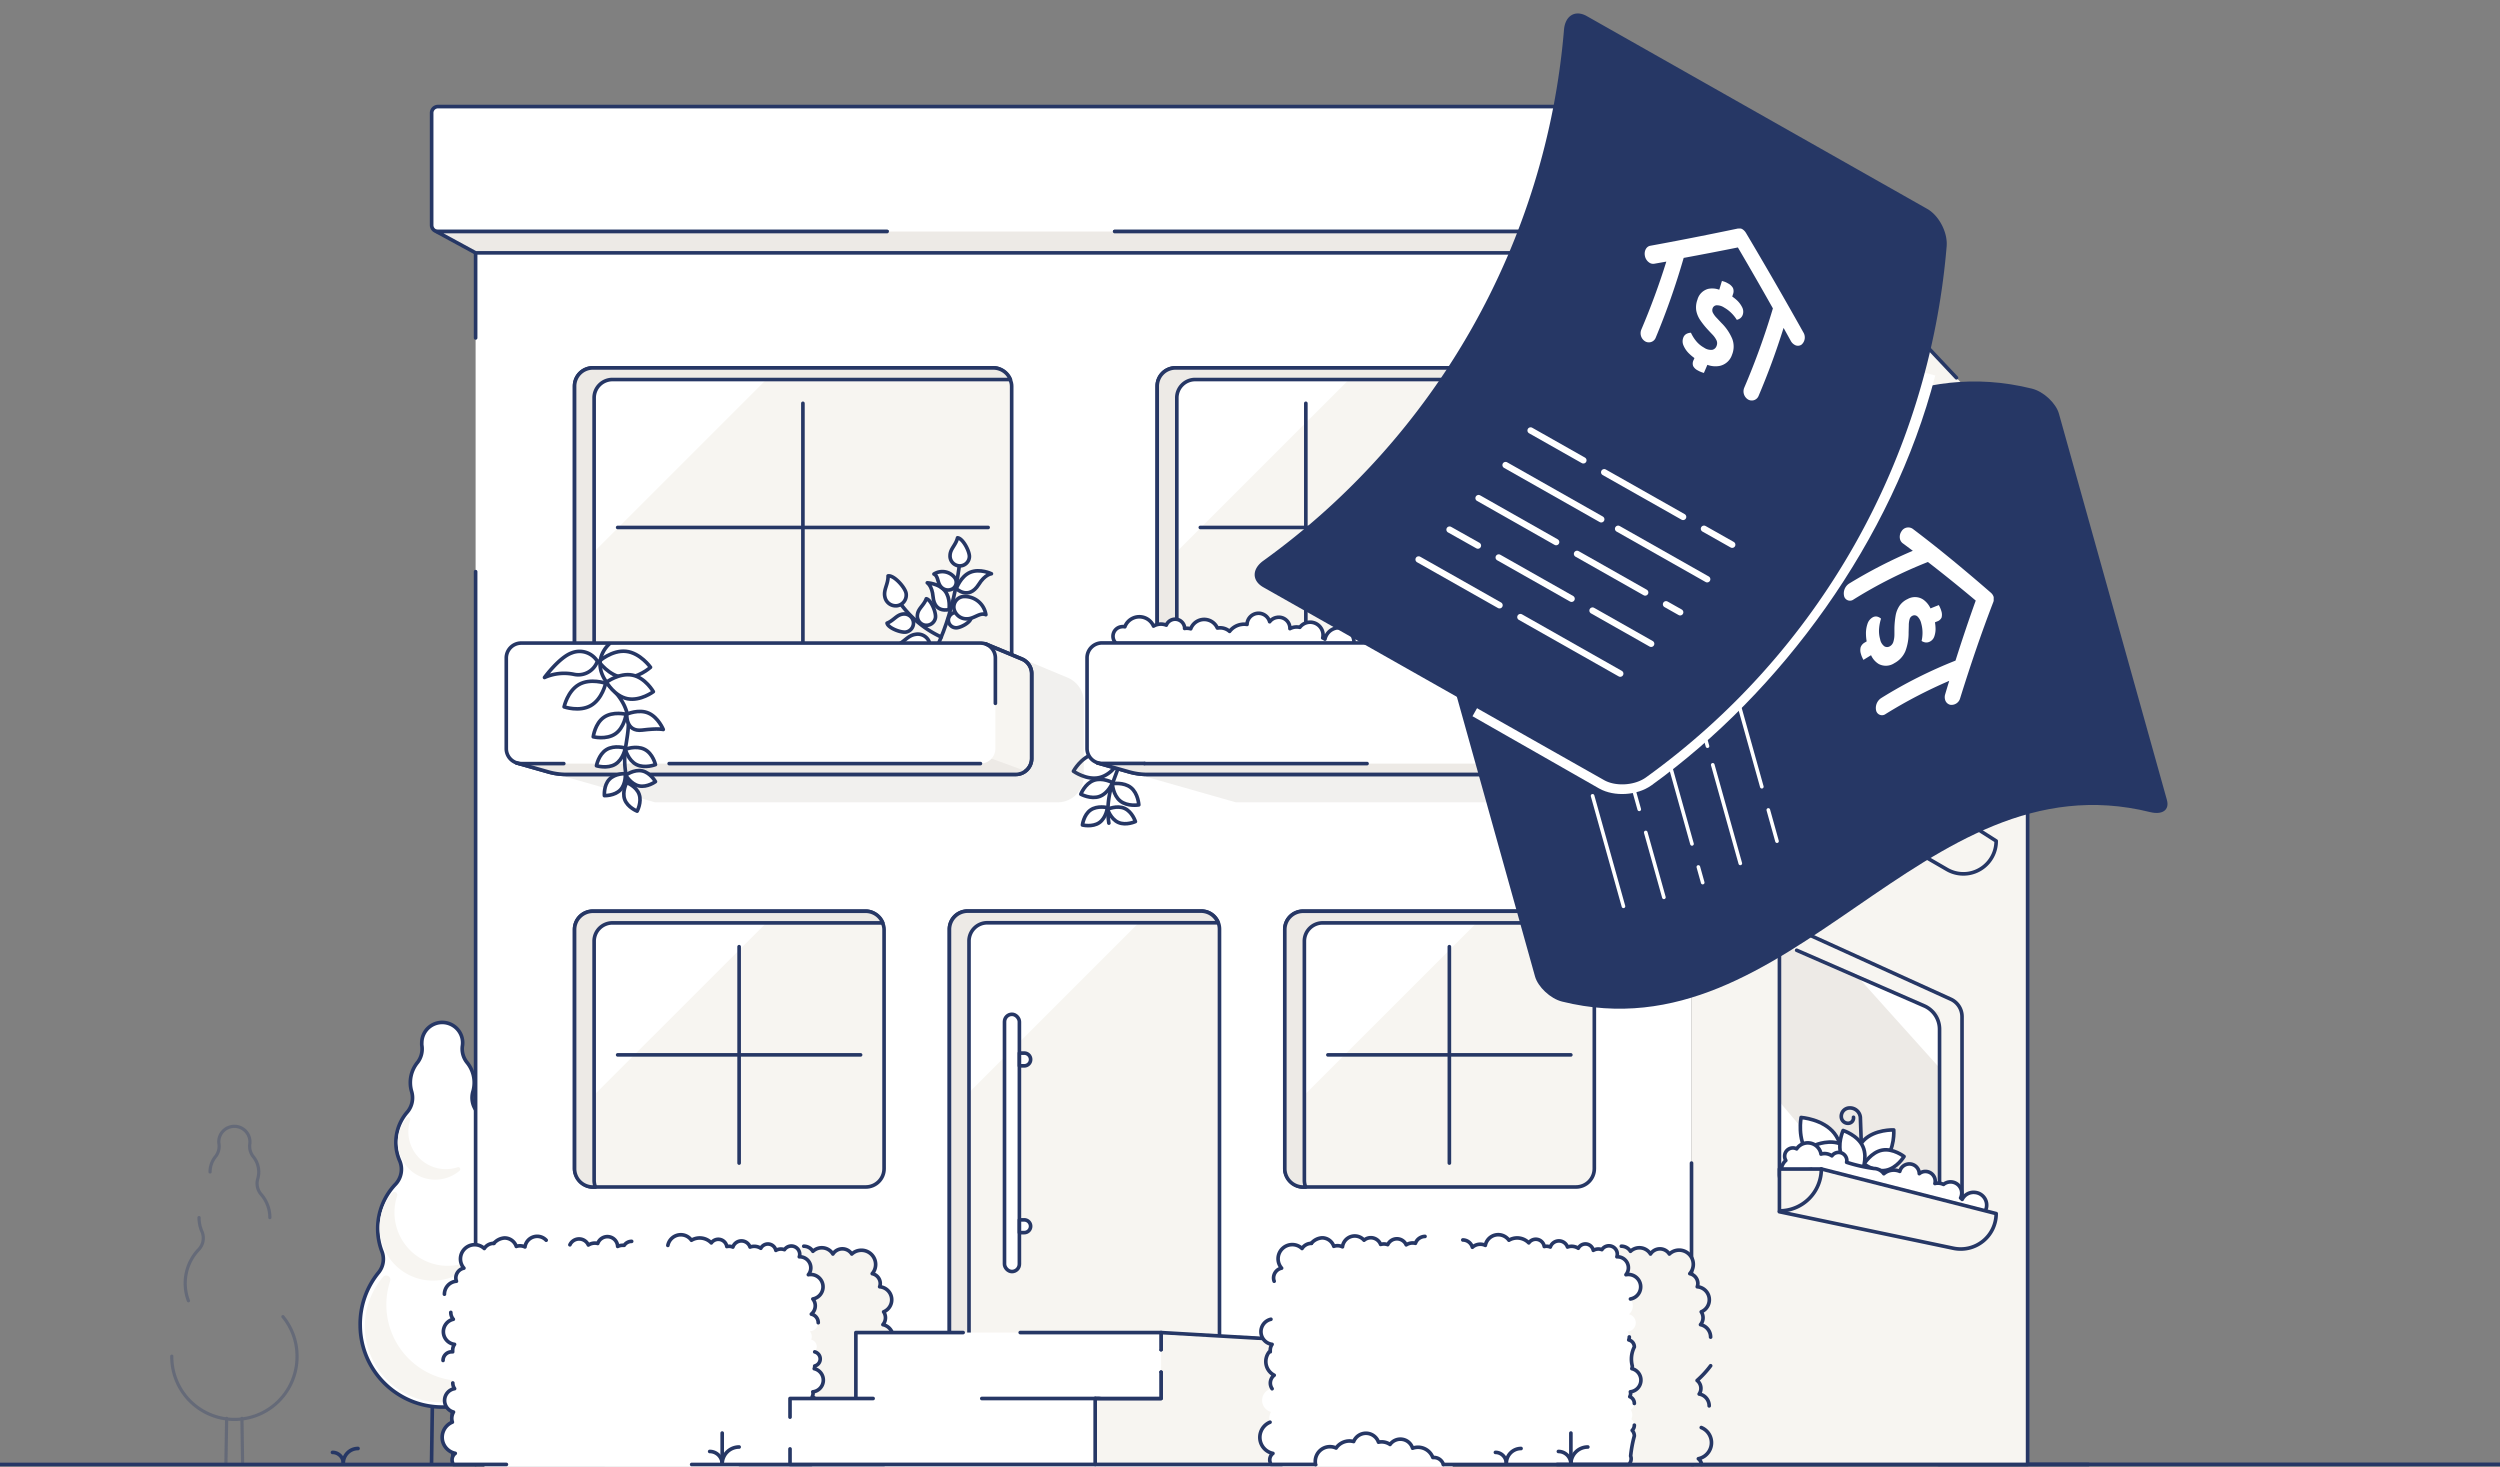 <svg xmlns="http://www.w3.org/2000/svg" viewBox="0 0 784 460"><rect x="0" y="0" width="784" height="460" fill="#808080" stroke="none"/><defs><style>.cls-1{opacity:0.3;}.cls-14,.cls-15,.cls-2,.cls-3,.cls-4{fill:none;}.cls-2,.cls-3,.cls-4,.cls-5,.cls-8,.cls-9{stroke:#263765;}.cls-13,.cls-15,.cls-2,.cls-3,.cls-4,.cls-5,.cls-8,.cls-9{stroke-linecap:round;stroke-linejoin:round;}.cls-3{stroke-width:1.14px;}.cls-13,.cls-4,.cls-5,.cls-8,.cls-9{stroke-width:1.14px;}.cls-5,.cls-7{fill:#fff;}.cls-6,.cls-8{fill:#f7f5f1;}.cls-11,.cls-9{fill:#edeae6;}.cls-10{fill:#726754;opacity:0.1;}.cls-12,.cls-13{fill:#263765;}.cls-13,.cls-14,.cls-15{stroke:#fff;}.cls-14{stroke-miterlimit:10;stroke-width:6px;}.cls-15{stroke-width:2px;}</style></defs><g id="Capa_1" data-name="Capa 1"><g class="cls-1"><line class="cls-2" x1="71.08" y1="444.8" x2="70.85" y2="458.66"/><line class="cls-2" x1="76.07" y1="458.54" x2="75.87" y2="444.8"/><path class="cls-2" d="M65.88,367.52a7.65,7.65,0,0,1,1.77-4.89,5.14,5.14,0,0,0,1-4,4.77,4.77,0,0,1,.09-1.67,4.89,4.89,0,0,1,9.62,1.63,5.35,5.35,0,0,0,1,4.06,7.55,7.55,0,0,1,1.78,4.88,7.69,7.69,0,0,1-.28,2.05,5.25,5.25,0,0,0,1,4.94,11,11,0,0,1,2.77,7.32"/><path class="cls-2" d="M59.09,407.92a15.37,15.37,0,0,1,3.3-16.15,5.2,5.2,0,0,0,.9-5.65,10.92,10.92,0,0,1-.87-4.29"/><path class="cls-2" d="M88.72,412.9a19.52,19.52,0,0,1,4.43,12.78,19.64,19.64,0,0,1-39.28-.38"/></g><line class="cls-3" x1="607.89" y1="459.23" x2="784" y2="459.23"/><line class="cls-3" x1="189.4" y1="459.26" y2="459.26"/><polyline class="cls-4" points="135.33 458.86 136.2 398.3 141.18 398.3 142.04 458.82"/><path class="cls-5" d="M158.64,399a6.63,6.63,0,0,1-1-6.55,20.16,20.16,0,0,0-4.34-21.18,6.83,6.83,0,0,1-1.17-7.41,14.5,14.5,0,0,0-2.51-15.22,6.92,6.92,0,0,1-1.26-6.48,10,10,0,0,0-2-9.09,6.82,6.82,0,0,1-1.32-5.26,6.28,6.28,0,0,0-.11-2.19,6.41,6.41,0,0,0-12.66,1.42,5.53,5.53,0,0,0,0,.71A6.91,6.91,0,0,1,131,333.1a10,10,0,0,0-1.95,9.09,6.92,6.92,0,0,1-1.26,6.48,14.5,14.5,0,0,0-2.51,15.22,6.82,6.82,0,0,1-1.18,7.41,20.18,20.18,0,0,0-5.65,14,20,20,0,0,0,1.32,7.16,6.63,6.63,0,0,1-1,6.54,25.61,25.61,0,0,0-5.81,16.76,25.75,25.75,0,0,0,51.5-.5A25.58,25.58,0,0,0,158.64,399Z"/><path class="cls-6" d="M138.55,396.86a16.73,16.73,0,0,1-14-21.87.92.92,0,0,0-1.59-.86A16.72,16.72,0,0,0,146.5,397.7a.91.91,0,0,0-.86-1.58A16.84,16.84,0,0,1,138.55,396.86Z"/><path class="cls-6" d="M138.52,366.57a11.76,11.76,0,0,1-9.87-15.37.64.64,0,0,0-1.11-.6,11.75,11.75,0,0,0,16.56,16.56.64.64,0,0,0-.6-1.11A11.79,11.79,0,0,1,138.52,366.57Z"/><path class="cls-6" d="M142.36,432.91a23.89,23.89,0,0,1-20-31.21,1.31,1.31,0,0,0-2.26-1.23,23.87,23.87,0,0,0,33.64,33.65,1.31,1.31,0,0,0-1.23-2.26A24.06,24.06,0,0,1,142.36,432.91Z"/><rect class="cls-7" x="151.92" y="391.53" width="303.72" height="68.47"/><rect class="cls-7" x="149.15" y="79.3" width="381.31" height="316.58"/><line class="cls-5" x1="149.15" y1="179.27" x2="149.15" y2="459.26"/><polyline class="cls-5" points="455.64 459.25 531.02 459.25 531.02 364.74"/><polyline class="cls-5" points="531.02 277.1 531.02 40.68 149.15 40.68 149.15 105.97"/><line class="cls-4" x1="654.95" y1="459.26" x2="533.61" y2="459.26"/><path class="cls-5" d="M349.56,72.61H532.5a2,2,0,0,0,2-2V35.42a2,2,0,0,0-2-2H137.36a2,2,0,0,0-2,2V70.61a2,2,0,0,0,2,2H278.18"/><polyline class="cls-8" points="530.46 364.74 530.46 459.25 635.86 459.25 635.86 350.44 635.86 297.99 635.86 179.05 530.46 79.3 530.46 277.1"/><path class="cls-8" d="M613.54,118.47l-79-83.79V72.61L642.06,177.25V149.48a2,2,0,0,0-.54-1.36l-10-10.61"/><polyline class="cls-9" points="349.56 72.61 523.91 72.61 534.5 72.61 642.06 177.25 635.86 179.05 530.46 79.3 149.15 79.3 136.85 72.61 278.18 72.61"/><path class="cls-8" d="M297.74,285.73h84.7a0,0,0,0,1,0,0V414a5.67,5.67,0,0,1-5.67,5.67H303.41a5.67,5.67,0,0,1-5.67-5.67V285.73a0,0,0,0,1,0,0Z" transform="translate(680.17 705.38) rotate(-180)"/><polygon class="cls-7" points="357.13 289.38 303.09 343.42 300.83 287.88 357.13 289.38"/><path class="cls-9" d="M303.88,420.87V295.11a5.73,5.73,0,0,1,5.74-5.73H382a5.75,5.75,0,0,0-5.33-3.65h-73.2a5.74,5.74,0,0,0-5.73,5.74V417.23a5.74,5.74,0,0,0,5.73,5.73h.81A5.8,5.8,0,0,1,303.88,420.87Z"/><rect class="cls-8" x="180.18" y="115.34" width="137.08" height="96.51" rx="5.74"/><polygon class="cls-7" points="240.36 118.98 186.31 173.02 184.06 117.48 240.36 118.98"/><path class="cls-9" d="M186.32,209.75v-85a5.74,5.74,0,0,1,5.74-5.73h124.8a5.74,5.74,0,0,0-5.34-3.64H185.92a5.73,5.73,0,0,0-5.74,5.73v85a5.74,5.74,0,0,0,5.74,5.74h.8A5.85,5.85,0,0,1,186.32,209.75Z"/><line class="cls-4" x1="251.79" y1="204.35" x2="251.79" y2="126.48"/><line class="cls-4" x1="193.7" y1="165.41" x2="309.88" y2="165.41"/><rect class="cls-8" x="362.9" y="115.34" width="137.08" height="96.51" rx="5.74"/><polygon class="cls-7" points="423.09 118.98 369.04 173.02 366.79 117.48 423.09 118.98"/><path class="cls-9" d="M369.05,209.75v-85a5.74,5.74,0,0,1,5.74-5.73H499.58a5.74,5.74,0,0,0-5.34-3.64H368.64a5.73,5.73,0,0,0-5.74,5.73v85a5.74,5.74,0,0,0,5.74,5.74h.81A5.65,5.65,0,0,1,369.05,209.75Z"/><line class="cls-4" x1="409.51" y1="204.35" x2="409.51" y2="126.48"/><line class="cls-4" x1="376.42" y1="165.41" x2="492.61" y2="165.41"/><rect class="cls-8" x="402.91" y="285.73" width="97.07" height="86.51" rx="5.74"/><polygon class="cls-7" points="463.09 289.38 409.04 343.42 406.79 287.88 463.09 289.38"/><path class="cls-9" d="M409.05,370.15v-75a5.73,5.73,0,0,1,5.74-5.73h84.79a5.75,5.75,0,0,0-5.34-3.65H408.65a5.74,5.74,0,0,0-5.74,5.74v75a5.74,5.74,0,0,0,5.74,5.74h.8A5.85,5.85,0,0,1,409.05,370.15Z"/><line class="cls-4" x1="454.52" y1="364.74" x2="454.52" y2="296.88"/><line class="cls-4" x1="416.43" y1="330.81" x2="492.61" y2="330.81"/><rect class="cls-8" x="180.18" y="285.73" width="97.07" height="86.51" rx="5.74"/><polygon class="cls-7" points="240.36 289.38 186.31 343.42 184.06 287.88 240.36 289.38"/><path class="cls-9" d="M186.32,370.15v-75a5.73,5.73,0,0,1,5.74-5.73h84.79a5.75,5.75,0,0,0-5.33-3.65h-85.6a5.74,5.74,0,0,0-5.74,5.74v75a5.74,5.74,0,0,0,5.74,5.74h.8A5.85,5.85,0,0,1,186.32,370.15Z"/><line class="cls-4" x1="231.79" y1="364.74" x2="231.79" y2="296.88"/><line class="cls-4" x1="193.7" y1="330.81" x2="269.88" y2="330.81"/><path class="cls-6" d="M276.51,423.28a4,4,0,0,0,.37-7.87,3.35,3.35,0,0,0,.8-2.15,3.31,3.31,0,0,0-.57-1.87,4.09,4.09,0,0,0-1.25-7.86,3.05,3.05,0,0,0,.19-1,3.18,3.18,0,0,0-2.52-3.11,4.42,4.42,0,0,0,1.07-2.87,4.46,4.46,0,0,0-7.48-3.29,3.51,3.51,0,0,0-5.92,0,4.07,4.07,0,0,0-6.27-.85,3.36,3.36,0,0,0-6.07.74,4,4,0,0,0-5.57-.15,3.18,3.18,0,0,0-6.23.32,2.65,2.65,0,0,0-2-.93,2.71,2.71,0,0,0-2.71,2.71c0,1.5-.39,64.17-.39,64.17h45.27a2.6,2.6,0,0,0-1-1.8,5.13,5.13,0,0,0,.91-9.78,4.08,4.08,0,0,0,.18-1.16,4.16,4.16,0,0,0-.54-2,3.76,3.76,0,0,0-.35-7.34,3.12,3.12,0,0,0-.65-4.25,29.26,29.26,0,0,0,4.25-4.62"/><path class="cls-4" d="M280.05,419.32a4,4,0,0,0-3.17-3.91,3.35,3.35,0,0,0,.8-2.15,3.31,3.31,0,0,0-.57-1.87,4.09,4.09,0,0,0-1.25-7.86,3.05,3.05,0,0,0,.19-1,3.18,3.18,0,0,0-2.52-3.11,4.42,4.42,0,0,0,1.07-2.87,4.46,4.46,0,0,0-7.48-3.29,3.51,3.51,0,0,0-5.92,0,4.07,4.07,0,0,0-6.27-.85,3.38,3.38,0,0,0-2.87-1.6"/><path class="cls-4" d="M279.6,440.88a3.76,3.76,0,0,0-3.15-3.71,3.12,3.12,0,0,0-.65-4.25,29.26,29.26,0,0,0,4.25-4.62"/><path class="cls-4" d="M231.94,459.26h45.27a2.6,2.6,0,0,0-1-1.8,5.13,5.13,0,0,0,.91-9.78"/><path class="cls-7" d="M154.87,389.92a3.52,3.52,0,0,0-3,1.61,4.42,4.42,0,0,0-3-1.19,4.47,4.47,0,0,0-4.47,4.47,4.4,4.4,0,0,0,1.08,2.88,3.16,3.16,0,0,0-2.53,3.1,3.31,3.31,0,0,0,.19,1,4.09,4.09,0,0,0-1.25,7.86,3.4,3.4,0,0,0-.56,1.87,3.32,3.32,0,0,0,.79,2.15,4,4,0,0,0,.38,7.87,3.14,3.14,0,0,0-.58,1.83,2.84,2.84,0,0,0,0,.51,3,3,0,0,0-.31,0,2.71,2.71,0,0,0-.49,5.37,2.73,2.73,0,0,0,2,2,3.11,3.11,0,0,0-.65,4.24,3.76,3.76,0,0,0-.35,7.34,4.16,4.16,0,0,0-.54,2,4,4,0,0,0,.19,1.16,5.14,5.14,0,0,0,.91,9.79,2.58,2.58,0,0,0-.56,3.48H158.8"/><path class="cls-7" d="M199.21,459.16h55.16a2.63,2.63,0,0,0,.72-1.8,2.66,2.66,0,0,0-.15-.85,36.82,36.82,0,0,1,1.15-6.29,2.58,2.58,0,0,0-.68-1.75,2.32,2.32,0,0,0-.27-3.51,2.92,2.92,0,0,0,.32-1.32A3,3,0,0,0,255,442a2.28,2.28,0,0,0-.29-4.08,2.26,2.26,0,0,0,.26-1,2.33,2.33,0,0,0-.07-.53,3.69,3.69,0,0,0,.45-7.26,2.21,2.21,0,0,0,.15-.78s0-.05,0-.07a2.28,2.28,0,0,0,.05-4.42,2.31,2.31,0,0,0,.59-1.53,2.26,2.26,0,0,0-1.75-2.21,2.63,2.63,0,0,0-.42-2.63,2.75,2.75,0,0,0,.47-5.43,3.38,3.38,0,0,0,.48-4.75,3.87,3.87,0,0,0-.64-7.68,3.94,3.94,0,0,0-.77.07,3.38,3.38,0,0,0,.77-2.15,3.47,3.47,0,0,0-3.47-3.47h-.14a2.38,2.38,0,0,0,.14-.81,2.63,2.63,0,0,0-4.84-1.43,3.35,3.35,0,0,0-1.1-.2,3.28,3.28,0,0,0-1.59.42,2.55,2.55,0,0,0-2.49-2,2.52,2.52,0,0,0-2.23,1.34,3.83,3.83,0,0,0-3.38-.38,2.85,2.85,0,0,0-5.39,0,3.21,3.21,0,0,0-1.2-.24,3.1,3.1,0,0,0-.69.08,2.7,2.7,0,0,0-4.86-1.15,5.07,5.07,0,0,0-6.23-.83,4.1,4.1,0,0,0-3.34-1.72,4.15,4.15,0,0,0-4.06,3.34,3.63,3.63,0,0,0-1.58-.36,3.73,3.73,0,0,0-2.48.95,3.12,3.12,0,0,0-5.39-1.19,2.82,2.82,0,0,0-4.21.53,3.87,3.87,0,0,0-.49-.05,3.67,3.67,0,0,0-1.55.35,3.22,3.22,0,0,0-6.25-.93,3.8,3.8,0,0,0-.89-.11,3.87,3.87,0,0,0-2.05.59,3.19,3.19,0,0,0-5.8-.06,3.75,3.75,0,0,0-1.21-.21,4.17,4.17,0,0,0-1,.14,3.31,3.31,0,0,0-5.21-1.32,3.87,3.87,0,0,0-6.65,2.11,3.78,3.78,0,0,0-2.72-.16,3.89,3.89,0,0,0-3.68-2.65,4.82,4.82,0,0,0-3.36,1.69"/><path class="cls-4" d="M171.28,388.93a3.87,3.87,0,0,0-6.65,2.11,3.64,3.64,0,0,0-2.72-.16,3.88,3.88,0,0,0-3.68-2.65,4.82,4.82,0,0,0-3.36,1.69"/><path class="cls-4" d="M198.09,389.29a2.81,2.81,0,0,0-2.34,1.24,4.23,4.23,0,0,0-.5,0,3.7,3.7,0,0,0-1.55.35,3.22,3.22,0,0,0-6.25-.93,3.8,3.8,0,0,0-.89-.11,3.89,3.89,0,0,0-2.05.59,3.18,3.18,0,0,0-5.79-.06"/><path class="cls-4" d="M256.6,414.8a2.76,2.76,0,0,0-2.16-2.69,3.45,3.45,0,0,0,1.23-2.62,3.4,3.4,0,0,0-.76-2.13,3.87,3.87,0,0,0-.64-7.68,3.94,3.94,0,0,0-.77.07,3.38,3.38,0,0,0,.77-2.15,3.47,3.47,0,0,0-3.47-3.47h-.14a2.38,2.38,0,0,0,.14-.81A2.63,2.63,0,0,0,246,391.9a3.35,3.35,0,0,0-1.1-.2,3.28,3.28,0,0,0-1.59.42,2.55,2.55,0,0,0-2.49-2,2.52,2.52,0,0,0-2.23,1.34,3.83,3.83,0,0,0-3.38-.38,2.84,2.84,0,0,0-5.38,0,3.26,3.26,0,0,0-1.21-.24,3.1,3.1,0,0,0-.69.08,2.7,2.7,0,0,0-4.86-1.15,5.07,5.07,0,0,0-6.23-.83,4.1,4.1,0,0,0-3.34-1.72,4.15,4.15,0,0,0-4.06,3.34"/><path class="cls-4" d="M216.91,459.26h37.5a2.63,2.63,0,0,0,.72-1.8,2.66,2.66,0,0,0-.15-.85,2.61,2.61,0,0,0,.84-5.08,2.5,2.5,0,0,0,.31-1.21,2.58,2.58,0,0,0-.68-1.75,2.32,2.32,0,0,0-.27-3.51,2.92,2.92,0,0,0,.32-1.32,3,3,0,0,0-.5-1.65,2.28,2.28,0,0,0-.29-4.08,2.26,2.26,0,0,0,.26-1,2.33,2.33,0,0,0-.07-.53,3.69,3.69,0,0,0,.45-7.26,2.21,2.21,0,0,0,.15-.78s0,0,0-.07a2.28,2.28,0,0,0,0-4.42"/><path class="cls-4" d="M142,433.7a3.11,3.11,0,0,0,.56,1.78,3.76,3.76,0,0,0-.35,7.34,4.16,4.16,0,0,0-.54,2,4,4,0,0,0,.19,1.16,5.14,5.14,0,0,0,.91,9.79,2.58,2.58,0,0,0-.56,3.48H158.8"/><path class="cls-4" d="M141.37,411.57a3.32,3.32,0,0,0,.79,2.15,4,4,0,0,0,.38,7.87,3.14,3.14,0,0,0-.58,1.83,2.84,2.84,0,0,0,0,.51,3,3,0,0,0-.31,0,2.71,2.71,0,0,0-2.71,2.71"/><path class="cls-4" d="M154.87,389.92a3.52,3.52,0,0,0-3,1.61,4.42,4.42,0,0,0-3-1.19,4.47,4.47,0,0,0-4.47,4.47,4.4,4.4,0,0,0,1.08,2.88,3.16,3.16,0,0,0-2.53,3.1,3.31,3.31,0,0,0,.19,1,4.1,4.1,0,0,0-3.77,4.07"/><rect class="cls-6" x="364.1" y="420.09" width="37.9" height="31.36"/><polygon class="cls-7" points="268.4 417.89 268.4 438.57 247.75 438.57 247.75 459.25 343.45 459.25 343.45 438.57 364.11 438.57 364.11 417.89 268.4 417.89"/><polyline class="cls-8" points="402.01 445.72 402.01 459.25 343.45 459.25 343.45 438.57 364.11 438.57 364.11 430.31"/><polyline class="cls-8" points="364.11 423.26 364.11 417.89 402.01 420.09 402.01 426.68"/><polyline class="cls-5" points="364.11 430.31 364.11 438.57 343.45 438.57"/><polyline class="cls-5" points="319.94 417.89 364.11 417.89 364.11 423.26"/><polyline class="cls-5" points="268.4 438.57 268.4 417.89 302.04 417.89"/><polyline class="cls-5" points="273.81 438.57 247.75 438.57 247.75 444.42"/><polyline class="cls-5" points="247.75 454.38 247.75 459.25 343.45 459.25 343.45 438.57 307.89 438.57"/><path class="cls-6" d="M532.9,423.28a4,4,0,0,0,.38-7.87,3.34,3.34,0,0,0,.79-2.15,3.38,3.38,0,0,0-.56-1.87,4.09,4.09,0,0,0-1.25-7.86,3.31,3.31,0,0,0,.19-1,3.19,3.19,0,0,0-2.53-3.11,4.45,4.45,0,0,0-6.41-6.16,3.51,3.51,0,0,0-5.91,0,4.08,4.08,0,0,0-6.28-.85,3.36,3.36,0,0,0-6.07.74,4,4,0,0,0-5.56-.15,3.18,3.18,0,0,0-6.23.32,2.7,2.7,0,0,0-4.74,1.78c0,1.5-.39,64.17-.39,64.17h45.28a2.61,2.61,0,0,0-1-1.8,5.13,5.13,0,0,0,.91-9.78,3.83,3.83,0,0,0-.36-3.17,3.76,3.76,0,0,0-.34-7.34,3.15,3.15,0,0,0-.65-4.25,30.59,30.59,0,0,0,4.25-4.62"/><path class="cls-4" d="M536.45,419.32a4,4,0,0,0-3.17-3.91,3.34,3.34,0,0,0,.79-2.15,3.38,3.38,0,0,0-.56-1.87,4.09,4.09,0,0,0-1.25-7.86,3.31,3.31,0,0,0,.19-1,3.19,3.19,0,0,0-2.53-3.11,4.45,4.45,0,0,0-6.41-6.16,3.51,3.51,0,0,0-5.91,0,4.08,4.08,0,0,0-6.28-.85,3.37,3.37,0,0,0-2.87-1.6"/><path class="cls-4" d="M536,440.88a3.76,3.76,0,0,0-3.14-3.71,3.15,3.15,0,0,0-.65-4.25,30.59,30.59,0,0,0,4.25-4.62"/><path class="cls-7" d="M411.27,389.92a3.51,3.51,0,0,0-2.95,1.61,4.45,4.45,0,0,0-6.41,6.16,3.16,3.16,0,0,0-2.52,3.1,3.05,3.05,0,0,0,.19,1,4.09,4.09,0,0,0-1.25,7.86,3.32,3.32,0,0,0,.23,4,4,4,0,0,0,.37,7.87,3.21,3.21,0,0,0-.58,1.83,4.2,4.2,0,0,0,0,.51l-.3,0a4.82,4.82,0,0,0,1.54,7.34,3.12,3.12,0,0,0-1.21,2.46,3.18,3.18,0,0,0,.55,1.78,3.76,3.76,0,0,0-.34,7.34,3.94,3.94,0,0,0-.36,3.17,5.14,5.14,0,0,0,.91,9.79,2.58,2.58,0,0,0-1,2,2.66,2.66,0,0,0,.43,1.45h16.56"/><path class="cls-7" d="M455.64,459.26H510.8a2.59,2.59,0,0,0,.73-1.8,2.42,2.42,0,0,0-.16-.85,37.66,37.66,0,0,1,1.16-6.29,2.58,2.58,0,0,0-.68-1.75,2.32,2.32,0,0,0-.27-3.51,3.05,3.05,0,0,0,.31-1.32,2.92,2.92,0,0,0-.5-1.65,2.27,2.27,0,0,0-.29-4.08,2.26,2.26,0,0,0,.26-1,2.33,2.33,0,0,0-.07-.53,3.69,3.69,0,0,0,.46-7.26,2.21,2.21,0,0,0,.14-.78v-.07a8.39,8.39,0,0,1,.64-5.95,2.27,2.27,0,0,0-1.75-2.21,2.7,2.7,0,0,0,.17-.94,2.75,2.75,0,0,0-.59-1.69,2.75,2.75,0,0,0,.47-5.43,3.4,3.4,0,0,0,.48-4.75,3.87,3.87,0,1,0-1.41-7.61,3.45,3.45,0,0,0-2.7-5.62h-.14a2.63,2.63,0,0,0-4.71-2.24,3.18,3.18,0,0,0-2.69.22,2.53,2.53,0,0,0-4.71-.66,4,4,0,0,0-2.1-.61,3.87,3.87,0,0,0-1.28.23,2.85,2.85,0,0,0-5.39,0,3.11,3.11,0,0,0-1.9-.16,2.69,2.69,0,0,0-4.85-1.15,5.14,5.14,0,0,0-3.67-1.54,5.07,5.07,0,0,0-2.56.71,4.12,4.12,0,0,0-7.4,1.62,3.69,3.69,0,0,0-4.06.59,3.13,3.13,0,0,0-5.4-1.19,2.79,2.79,0,0,0-1.86-.71,2.83,2.83,0,0,0-2.34,1.24,3.87,3.87,0,0,0-.49,0,3.63,3.63,0,0,0-1.55.35,3.22,3.22,0,0,0-6.26-.93,3.74,3.74,0,0,0-.89-.11,3.83,3.83,0,0,0-2,.59,3.19,3.19,0,0,0-5.8-.06,3.81,3.81,0,0,0-1.22-.21,4.24,4.24,0,0,0-1,.14,3.32,3.32,0,0,0-3.09-2.1,3.28,3.28,0,0,0-2.11.78A3.88,3.88,0,0,0,421,391a3.82,3.82,0,0,0-1.59-.35,3.88,3.88,0,0,0-1.13.19,3.88,3.88,0,0,0-3.67-2.65,4.82,4.82,0,0,0-3.36,1.69"/><path class="cls-4" d="M488.33,459.26h45.28a2.61,2.61,0,0,0-1-1.8,5.13,5.13,0,0,0,.91-9.78"/><path class="cls-4" d="M398.28,446a5.14,5.14,0,0,0,.91,9.79,2.58,2.58,0,0,0-1,2,2.66,2.66,0,0,0,.43,1.45h14"/><path class="cls-4" d="M398.56,413.72a4,4,0,0,0,.37,7.87,3.21,3.21,0,0,0-.58,1.83,4.2,4.2,0,0,0,0,.51l-.3,0a4.82,4.82,0,0,0,1.54,7.34,3.12,3.12,0,0,0-1.21,2.46,3.18,3.18,0,0,0,.55,1.78"/><path class="cls-4" d="M411.27,389.92a3.51,3.51,0,0,0-2.95,1.61,4.45,4.45,0,0,0-6.41,6.16,3.16,3.16,0,0,0-2.52,3.1,3.05,3.05,0,0,0,.19,1"/><path class="cls-4" d="M446.88,387.74a3.24,3.24,0,0,0-3,2.16,3.74,3.74,0,0,0-.89-.11,3.83,3.83,0,0,0-2,.59,3.19,3.19,0,0,0-5.8-.06,3.81,3.81,0,0,0-1.22-.21,4.24,4.24,0,0,0-1,.14,3.32,3.32,0,0,0-3.09-2.1,3.28,3.28,0,0,0-2.11.78A3.88,3.88,0,0,0,421,391a3.82,3.82,0,0,0-1.59-.35,3.88,3.88,0,0,0-1.13.19,3.88,3.88,0,0,0-3.67-2.65,4.82,4.82,0,0,0-3.36,1.69"/><path class="cls-4" d="M511.31,407.36a3.87,3.87,0,1,0-1.41-7.61,3.45,3.45,0,0,0-2.7-5.62h-.14a2.63,2.63,0,0,0-4.71-2.24,3.18,3.18,0,0,0-2.69.22,2.53,2.53,0,0,0-4.71-.66,4,4,0,0,0-2.1-.61,3.87,3.87,0,0,0-1.28.23,2.85,2.85,0,0,0-5.39,0,3.11,3.11,0,0,0-1.9-.16,2.69,2.69,0,0,0-4.85-1.15,5.14,5.14,0,0,0-3.67-1.54,5.07,5.07,0,0,0-2.56.71,4.12,4.12,0,0,0-7.4,1.62,3.69,3.69,0,0,0-4.06.59,3.15,3.15,0,0,0-3-2.29"/><path class="cls-4" d="M512.53,440.12A2.28,2.28,0,0,0,511.1,438a2.26,2.26,0,0,0,.26-1,2.33,2.33,0,0,0-.07-.53,3.69,3.69,0,0,0,.46-7.26,2.21,2.21,0,0,0,.14-.78v-.07a8.39,8.39,0,0,1,.64-5.95,2.27,2.27,0,0,0-1.75-2.21,2.7,2.7,0,0,0,.17-.94"/><path class="cls-4" d="M452.64,459.26H510.8a2.59,2.59,0,0,0,.73-1.8,2.42,2.42,0,0,0-.16-.85,37.66,37.66,0,0,1,1.16-6.29,2.58,2.58,0,0,0-.68-1.75,2.31,2.31,0,0,0,.68-1.64"/><rect class="cls-5" x="315.01" y="318.08" width="4.67" height="80.68" rx="2.34"/><path class="cls-5" d="M319.69,330.25h1.51a2,2,0,0,1,2,2v0a2,2,0,0,1-2,2h-1.51a0,0,0,0,1,0,0v-4a0,0,0,0,1,0,0Z"/><path class="cls-5" d="M319.69,382.55h1.51a2,2,0,0,1,2,2v0a2,2,0,0,1-2,2h-1.51a0,0,0,0,1,0,0v-4A0,0,0,0,1,319.69,382.55Z"/><path class="cls-5" d="M290.79,182.77s1.52.93,1.82,4.38c.46,5.32,5,4,5,4s.57-3.6-1.32-5.9S290.79,182.77,290.79,182.77Z"/><path class="cls-5" d="M310.91,179.93s-2,.14-4,3.38c-3.19,5-7,1.29-7,1.29s1.29-3.83,4.34-5.12S310.91,179.93,310.91,179.93Z"/><path class="cls-5" d="M287.09,198.93c-2.58.38-3.7,2.71-6.49,3.76.42,2.06,5.95,4.12,8,3.7a3.82,3.82,0,0,0,3-4.5A3.88,3.88,0,0,0,287.09,198.93Z"/><path class="cls-5" d="M300,192.05c1.67,0,2.59,1.4,4.46,1.82-.09,1.34-3.42,3.14-4.76,3a2.44,2.44,0,0,1-2.29-2.59A2.5,2.5,0,0,1,300,192.05Z"/><path class="cls-4" d="M286.68,214.75c7.31-9.53,12.45-22.17,14.41-39.36"/><path class="cls-4" d="M295.18,199.77a33,33,0,0,1-14.09-12.38"/><path class="cls-5" d="M283.07,192.58c-1.94.29-2.79,2-4.89,2.84.32,1.55,4.49,3.1,6,2.78a2.86,2.86,0,0,0,2.23-3.38A2.92,2.92,0,0,0,283.07,192.58Z"/><path class="cls-5" d="M287.72,192.7c.26-1.94,2-2.82,2.76-4.93,1.55.3,3.17,4.44,2.87,6a2.87,2.87,0,0,1-3.35,2.28A2.92,2.92,0,0,1,287.72,192.7Z"/><path class="cls-5" d="M277.5,187.19c-.51-2.25,1.06-3.94,1-6.58,1.85-.32,5.33,3.6,5.65,5.44a3.38,3.38,0,0,1-2.76,3.9A3.46,3.46,0,0,1,277.5,187.19Z"/><path class="cls-5" d="M303.27,194.07c2.27,0,4-2.11,5.9-1.3a6.71,6.71,0,0,0-7.08-5.69,3.32,3.32,0,0,0-2.95,3.65A4,4,0,0,0,303.27,194.07Z"/><path class="cls-5" d="M295,183.91c-1.07-1.28-.73-3.21-2.11-3.89a4.91,4.91,0,0,1,6.55,1.19,2.44,2.44,0,0,1-.6,3.39A2.93,2.93,0,0,1,295,183.91Z"/><path class="cls-5" d="M297.94,174.18c.05-2.08,1.79-3.2,2.35-5.52,1.68.14,3.85,4.33,3.71,6a3,3,0,0,1-3.27,2.79A3.09,3.09,0,0,1,297.94,174.18Z"/><path class="cls-5" d="M464.86,186.79s-1.31,6.86,2.18,11.38,10.46,5,10.46,5,1.31-6.86-2.18-11.39S464.86,186.79,464.86,186.79Z"/><path class="cls-4" d="M481.29,186.72a1.68,1.68,0,0,1-1.49,1.87,2.1,2.1,0,0,1-2.33-1.86,2.64,2.64,0,0,1,2.32-2.92,3.3,3.3,0,0,1,3.65,2.91l.31,8.73"/><path class="cls-5" d="M493.92,190.69s-6-.26-9.46,3.29-3,9.56-3,9.56,6,.26,9.45-3.28S493.92,190.69,493.92,190.69Z"/><path class="cls-5" d="M497.14,199s-3.39-2.65-6.86-2-5.69,4.32-5.69,4.32,3.39,2.65,6.86,2S497.14,199,497.14,199Z"/><path class="cls-5" d="M469.53,195.33s1.29,4.7,4.86,6.46,8.08-.08,8.08-.08-1.29-4.69-4.86-6.46S469.53,195.33,469.53,195.33Z"/><path class="cls-5" d="M478,190.87s-2,4.42-.42,8.06,6.24,5.14,6.24,5.14,2-4.43.42-8.07S478,190.87,478,190.87Z"/><path class="cls-4" d="M348.35,225.91c5.86,9.15,2.62,13.52.26,20.61a26.27,26.27,0,0,0-.87,11.61"/><path class="cls-5" d="M351.22,238.46s-2.41,4.45-6.44,5.39-8.15-2-8.15-2,2.41-4.45,6.43-5.39S351.22,238.46,351.22,238.46Z"/><path class="cls-5" d="M348.91,245.43s-1.32,3.33-4.07,4.33-5.9-.71-5.9-.71,1.31-3.33,4.07-4.33S348.91,245.43,348.91,245.43Z"/><path class="cls-5" d="M357.13,252.41s-3.53.61-5.82-1.22-2.47-5.41-2.47-5.41,3.53-.61,5.82,1.22S357.13,252.41,357.13,252.41Z"/><path class="cls-5" d="M347.29,253.28s-.38,3.2-2.54,4.7-5.3.74-5.3.74.38-3.19,2.55-4.7S347.29,253.28,347.29,253.28Z"/><path class="cls-5" d="M356.06,257.64s-2.93,1.34-5.34.28-3.39-4.14-3.39-4.14,2.93-1.34,5.34-.27S356.06,257.64,356.06,257.64Z"/><path class="cls-10" d="M339.87,220.1v23.31a8.2,8.2,0,0,1-8.2,8.2H205.45l-39-11.12,138.9-38.23a8.21,8.21,0,0,1,5.53.28l24,10A8.2,8.2,0,0,1,339.87,220.1Z"/><path class="cls-8" d="M162,239.24l9.88,2.81a20.76,20.76,0,0,0,5.76.81h140.9a5,5,0,0,0,5-5V211.27a5,5,0,0,0-3.1-4.62L309.25,202"/><polygon class="cls-11" points="310.7 237.81 321.63 241.8 318.88 242.51 174.99 242.86 165.75 240.3 160.79 236.41 310.7 237.81"/><path class="cls-7" d="M163.46,239.46h144a4.69,4.69,0,0,0,4.69-4.68V206.35a4.68,4.68,0,0,0-4.69-4.68h-144a4.68,4.68,0,0,0-4.69,4.68v28.43A4.69,4.69,0,0,0,163.46,239.46Z"/><line class="cls-4" x1="209.85" y1="239.46" x2="307.46" y2="239.46"/><path class="cls-4" d="M312.15,220.56V206.35a4.68,4.68,0,0,0-4.69-4.68h-144a4.68,4.68,0,0,0-4.69,4.68v28.43a4.69,4.69,0,0,0,4.69,4.68H176.8"/><path class="cls-4" d="M162,239.24l9.88,2.81a20.76,20.76,0,0,0,5.76.81h140.9a5,5,0,0,0,5-5V211.27a5,5,0,0,0-3.1-4.62L309.25,202"/><path class="cls-5" d="M204,209.26s-4.08,3.69-8.55,3.21-7.67-5-7.67-5,4.08-3.69,8.55-3.21S204,209.26,204,209.26Z"/><path class="cls-4" d="M191.12,201.89c-3.42,3.23-4.56,8.47.51,13.69,7.58,7.79,5.28,12.72,4.39,20.13a26.26,26.26,0,0,0,1.48,11.55"/><path class="cls-5" d="M189.94,214.27s-1.06,4.94-4.66,7-8.38.4-8.38.4,1.06-4.94,4.66-7S189.94,214.27,189.94,214.27Z"/><path class="cls-5" d="M204.89,216.91s-4,3-8.09,2.22-6.6-5.2-6.6-5.2,4-3,8.09-2.22S204.89,216.91,204.89,216.91Z"/><path class="cls-5" d="M187.34,207.38a6.36,6.36,0,0,1-7.4,4.08,15.15,15.15,0,0,0-9.18,1s4.7-6.42,8.62-7.74A6.58,6.58,0,0,1,187.34,207.38Z"/><path class="cls-5" d="M196.1,234.59s-.62,3.52-3.12,5.06-5.93.49-5.93.49.63-3.53,3.13-5.06S196.1,234.59,196.1,234.59Z"/><path class="cls-5" d="M205.55,239.78s-3.33,1.3-5.94,0-3.51-4.8-3.51-4.8,3.34-1.31,6,0S205.55,239.78,205.55,239.78Z"/><path class="cls-5" d="M196.09,242.61s.27,3.21-1.55,5.11-5,1.79-5,1.79-.27-3.21,1.55-5.11S196.09,242.61,196.09,242.61Z"/><path class="cls-5" d="M205.55,245.12s-2.6,1.9-5.17,1.34-4.15-3.37-4.15-3.37,2.6-1.9,5.17-1.34S205.55,245.12,205.55,245.12Z"/><path class="cls-5" d="M199.81,254.38s-3-1.18-3.9-3.66.63-5.31.63-5.31,3,1.18,3.89,3.66S199.81,254.38,199.81,254.38Z"/><path class="cls-5" d="M196.33,224s-.52,4.18-3.36,6.13-6.93.93-6.93.93.52-4.18,3.36-6.13S196.33,224,196.33,224Z"/><path class="cls-5" d="M208,228.77s-1.41-.45-6.64.19-4.8-5-4.8-5,3.77-1.69,6.85-.31S208,228.77,208,228.77Z"/><path class="cls-5" d="M419.25,196.9a4.58,4.58,0,0,0-3.75,3.53,3.29,3.29,0,0,0-.69-.38,4,4,0,0,0,.06-1.5,4.06,4.06,0,0,0-7.24-1.83,5.15,5.15,0,0,0-1.71-.05,4.92,4.92,0,0,0-1.4.47,3.47,3.47,0,0,0-4.1-3.51,3.5,3.5,0,0,0-2.26,1.35,3.61,3.61,0,0,0-7.09.84,5.58,5.58,0,0,0-1.78,0A5.73,5.73,0,0,0,385.6,198a4.5,4.5,0,0,0-3.66-1.06l-.18,0a4.51,4.51,0,0,0-8.35.25,4.58,4.58,0,0,0-1.92-.11h0a2,2,0,0,0,0-.35,3,3,0,0,0-5.74-.69,4.62,4.62,0,0,0-4,.3,4.86,4.86,0,0,0-9,.22,3.05,3.05,0,0,0-1.17,0,3,3,0,0,0-1.68,5.07,4.89,4.89,0,1,0,8.79,2.12,5.27,5.27,0,0,0-.18-.71,5.41,5.41,0,0,0,1.12-.43,4.87,4.87,0,0,0,8.49.85,4.51,4.51,0,0,0,8.36-.24,4.53,4.53,0,0,0,1.91.12l.18-.05a4.53,4.53,0,0,0,4.83,2.63,4.47,4.47,0,0,0,2.24-1,5.73,5.73,0,0,0,5.49,2.27,5.8,5.8,0,0,0,3.26-1.73,5.28,5.28,0,0,0,8.57-.7,4.89,4.89,0,0,0,7.54,0,3.41,3.41,0,0,0,6.16-.19,4.59,4.59,0,1,0,2.64-7.66Z"/><path class="cls-10" d="M522,220.1v23.31a8.2,8.2,0,0,1-8.2,8.2H387.57l-39-11.12,138.9-38.23a8.21,8.21,0,0,1,5.53.28l24,10A8.2,8.2,0,0,1,522,220.1Z"/><path class="cls-8" d="M344.16,239.24l9.87,2.81a20.81,20.81,0,0,0,5.76.81h140.9a5,5,0,0,0,5-5V211.27a5,5,0,0,0-3.1-4.62L491.38,202"/><polygon class="cls-11" points="492.82 237.81 503.75 241.8 501 242.51 357.11 242.86 347.87 240.3 342.92 236.41 492.82 237.81"/><path class="cls-7" d="M345.58,239.46h144a4.69,4.69,0,0,0,4.68-4.68V206.35a4.68,4.68,0,0,0-4.68-4.68h-144a4.68,4.68,0,0,0-4.69,4.68v28.43A4.69,4.69,0,0,0,345.58,239.46Z"/><line class="cls-4" x1="358.92" y1="239.46" x2="428.7" y2="239.46"/><path class="cls-4" d="M494.27,231.3v-25a4.68,4.68,0,0,0-4.68-4.68h-144a4.68,4.68,0,0,0-4.69,4.68v28.43a4.69,4.69,0,0,0,4.69,4.68h13.34"/><path class="cls-4" d="M344.16,239.24l9.87,2.81a20.81,20.81,0,0,0,5.76.81h140.9a5,5,0,0,0,5-5V211.27a5,5,0,0,0-3.1-4.62L491.38,202"/><polygon class="cls-11" points="608.26 317.53 608.26 384.48 558.06 373 558.06 295.89 608.26 317.53"/><path class="cls-7" d="M608.23,321.93v12.95l-26.9-29.95,22.91,10.73A6.94,6.94,0,0,1,608.23,321.93Z"/><polygon class="cls-7" points="586.84 379.58 558.03 373 558.03 345.49 586.84 379.58"/><path class="cls-4" d="M615.29,318.81v63.51a3,3,0,0,1-3.67,2.93l-48.93-11.19a6,6,0,0,1-4.66-5.85V293.6a3,3,0,0,1,4.24-2.73l49.5,22.48A6,6,0,0,1,615.29,318.81Z"/><path class="cls-4" d="M563.44,298l40,17.44a8,8,0,0,1,4.8,7.34v56.69"/><polygon class="cls-11" points="608.26 198.11 608.26 266.92 558.06 237.15 558.06 160.04 608.26 198.11"/><path class="cls-7" d="M608.23,201.51v14l-24.49-37L605.58,196A7.08,7.08,0,0,1,608.23,201.51Z"/><polygon class="cls-7" points="590.73 256.52 558.03 237.15 558.03 209.64 590.73 256.52"/><path class="cls-4" d="M615.29,202.8v63a3,3,0,0,1-4.53,2.58L561,238.89a6,6,0,0,1-2.94-5.16v-74.3a3,3,0,0,1,4.9-2.32l50.16,41A6,6,0,0,1,615.29,202.8Z"/><path class="cls-4" d="M563.44,162.15l41.81,33.69a8,8,0,0,1,3,6.23v56.66"/><path class="cls-5" d="M564.82,350.44s-1.3,6.86,2.19,11.39,10.46,5,10.46,5,1.3-6.86-2.19-11.38S564.82,350.44,564.82,350.44Z"/><path class="cls-4" d="M581.26,350.38a1.69,1.69,0,0,1-1.49,1.87,2.1,2.1,0,0,1-2.33-1.86,2.63,2.63,0,0,1,2.32-2.92,3.29,3.29,0,0,1,3.65,2.9l.31,8.74"/><path class="cls-5" d="M593.88,354.35s-6-.26-9.45,3.29-3,9.56-3,9.56,6,.26,9.45-3.29S593.88,354.35,593.88,354.35Z"/><path class="cls-5" d="M597.11,362.68s-3.4-2.65-6.86-2-5.69,4.33-5.69,4.33,3.39,2.65,6.86,2S597.11,362.68,597.11,362.68Z"/><path class="cls-5" d="M569.5,359s1.28,4.69,4.86,6.45,8.08-.08,8.08-.08-1.29-4.69-4.86-6.45S569.5,359,569.5,359Z"/><path class="cls-5" d="M578,354.52s-2,4.42-.43,8.07,6.24,5.13,6.24,5.13,2-4.42.43-8.07S578,354.52,578,354.52Z"/><path class="cls-5" d="M619.21,373.93a4,4,0,0,0-3.87,2.2,3.07,3.07,0,0,0-.49-.46,3.5,3.5,0,0,0-5.36-4.24,4.32,4.32,0,0,0-1.43-.38,4.12,4.12,0,0,0-1.27.1,2.3,2.3,0,0,0,.09-.47,3.07,3.07,0,0,0-2.82-3.3,3,3,0,0,0-2.17.68,3.11,3.11,0,0,0-6.12-.72,4.82,4.82,0,0,0-5,.74,3.93,3.93,0,0,0-2.86-1.63h-.16a49.46,49.46,0,0,1-8.64-1.95h0c0-.1,0-.2.05-.3a2.59,2.59,0,0,0-4.68-1.73,4.21,4.21,0,0,0-2-.7,4.13,4.13,0,0,0-1.41.15,4.2,4.2,0,0,0-7.64-1.64,2.58,2.58,0,0,0-3.76,2.11,2.67,2.67,0,0,0,.36,1.53,4.22,4.22,0,1,0,7,3.55,4.53,4.53,0,0,0,0-.64,3.93,3.93,0,0,0,1-.13,4.19,4.19,0,0,0,6.95,2.43,3.9,3.9,0,0,0,7.07,1.48,3.85,3.85,0,0,0,1.58.49h.16a3.91,3.91,0,0,0,3.53,3.19,3.87,3.87,0,0,0,2.08-.43,4.91,4.91,0,0,0,7.23,2.22,4.6,4.6,0,0,0,3.73,2.5,4.56,4.56,0,0,0,3.61-1.36,4.23,4.23,0,0,0,6.33,1.53,2.93,2.93,0,0,0,5.2,1.08,4,4,0,1,0,3.77-5.89Z"/><path class="cls-8" d="M626,380.58h0l-54.84-14L558,380l54.56,11.45A11.12,11.12,0,0,0,626,380.58Z"/><path class="cls-8" d="M571.14,366.61h0a0,0,0,0,1,0,0v13.11a0,0,0,0,1,0,0H558a0,0,0,0,1,0,0v0A13.11,13.11,0,0,1,571.14,366.61Z" transform="translate(1129.17 746.33) rotate(180)"/><path class="cls-4" d="M606.08,255.33c-2.22-10.64,2.36-13.57,7.08-19.36a26.22,26.22,0,0,0,4.94-10.54"/><path class="cls-5" d="M612.49,236.88s2.42-2.64,5.35-2.6,5.27,2.76,5.27,2.76-2.42,2.64-5.35,2.6S612.49,236.88,612.49,236.88Z"/><path class="cls-5" d="M607.29,227.43s3.51.69,5,3.21.4,5.94.4,5.94-3.52-.69-5-3.21S607.29,227.43,607.29,227.43Z"/><path class="cls-5" d="M616.8,230.11s1.49-2.85,4.05-3.48,5.21,1.18,5.21,1.18-1.49,2.86-4,3.49S616.8,230.11,616.8,230.11Z"/><path class="cls-5" d="M610.15,222.92s3.21-.21,5.09,1.64,1.7,5.07,1.7,5.07-3.22.21-5.09-1.64S610.15,222.92,610.15,222.92Z"/><path class="cls-5" d="M620,218.18s1.9,2.61,1.34,5.18-3.38,4.15-3.38,4.15-1.89-2.6-1.33-5.18S620,218.18,620,218.18Z"/><path class="cls-5" d="M606.63,245.7s2.68-3.25,6.12-3.37,6.35,2.92,6.35,2.92-2.68,3.25-6.12,3.37S606.63,245.7,606.63,245.7Z"/><path class="cls-5" d="M599.37,235.45s1,1.13,5.71,3.39,1.37,6.8,1.37,6.8-4.09-.58-6-3.4S599.37,235.45,599.37,235.45Z"/><path class="cls-5" d="M609.47,246a4.34,4.34,0,0,1,.93,1.08,4.2,4.2,0,0,1,6.67,4.05,2.73,2.73,0,0,1,.89.47,2.6,2.6,0,0,1-.92,4.52,4.22,4.22,0,0,1-6.85,3.74c-1.82-1.47-4.49-6-6-7.28a4.19,4.19,0,0,1-1.55-2.94,3.9,3.9,0,0,1-6.16-3.78,3.76,3.76,0,0,1-1.47-.73l-.12-.11a3.9,3.9,0,0,1-4.75-.12,4,4,0,0,1-1.22-1.74,4.93,4.93,0,0,1-5.08-.67,4.84,4.84,0,0,1-1.69-2.69,4.56,4.56,0,0,1-6.12-4.21,4.23,4.23,0,0,1-5.64-3.24,2.94,2.94,0,0,1-4.53-2.8,3.93,3.93,0,0,1-3.65-.7,4,4,0,1,1,6.26-1.91,3.1,3.1,0,0,1,.68,0,3.43,3.43,0,0,1,.6-1.15,3.51,3.51,0,0,1,6.21,1.76,3.91,3.91,0,0,1,2.14,1.65,3.54,3.54,0,0,1,.26-.41,3.08,3.08,0,0,1,4.32-.46,3,3,0,0,1,1.11,2,3.11,3.11,0,0,1,4.94,3.68,4.83,4.83,0,0,1,3.14,4,3.9,3.9,0,0,1,3.2.78l.11.11a3.9,3.9,0,0,1,6.15,3.79,3.87,3.87,0,0,1,1.48.73l0,0c.05-.08.1-.17.16-.25a2.6,2.6,0,0,1,4.6,2,4.18,4.18,0,0,1,1.9.85"/><path class="cls-8" d="M626,263.73h0L571.14,228.8,558,242.2l52.52,30.43A10.28,10.28,0,0,0,626,263.73Z"/><path class="cls-8" d="M571.14,228.8h0a0,0,0,0,1,0,0v13.11a0,0,0,0,1,0,0H558a0,0,0,0,1,0,0v0A13.11,13.11,0,0,1,571.14,228.8Z" transform="translate(1129.17 470.71) rotate(-180)"/><path class="cls-4" d="M107.66,458.86a3.38,3.38,0,0,0-3.39-3.39"/><path class="cls-4" d="M112.27,454.25a4.6,4.6,0,0,0-4.61,4.61"/><path class="cls-4" d="M472.36,458.86a3.39,3.39,0,0,0-3.39-3.39"/><path class="cls-4" d="M477,454.25a4.6,4.6,0,0,0-4.6,4.61"/><path class="cls-5" d="M452.64,459.26a3.09,3.09,0,0,0-2.95-2.19c-.12,0-.23,0-.35,0a5,5,0,0,0-4.69-3.21,5.09,5.09,0,0,0-1.66.3,4,4,0,0,0-7.07-1.18,4.74,4.74,0,0,0-3.62-.71,4.17,4.17,0,0,0-7.8-.2,5.33,5.33,0,0,0-1.27-.18A5.13,5.13,0,0,0,419,454.1a4.72,4.72,0,0,0-1.91-.42,4.62,4.62,0,0,0-4.62,4.62,4.34,4.34,0,0,0,.1,1"/><path class="cls-4" d="M492.63,459.09a3.91,3.91,0,0,0-3.91-3.91"/><path class="cls-4" d="M497.94,453.78a5.31,5.31,0,0,0-5.31,5.31"/><line class="cls-4" x1="492.63" y1="459.09" x2="492.63" y2="449.41"/><path class="cls-4" d="M226.48,459.09a3.91,3.91,0,0,0-3.92-3.91"/><path class="cls-4" d="M231.79,453.78a5.31,5.31,0,0,0-5.31,5.31"/><line class="cls-4" x1="226.48" y1="459.09" x2="226.48" y2="449.41"/><path class="cls-12" d="M481.39,306.24,447.54,185.12c-.91-3.24,1.49-4.75,5.23-3.83,72,17.82,112.42-77.24,184.41-59.42,3.74.91,7.6,4.63,8.5,7.86q16.92,60.56,33.86,121.12c.9,3.24-1.5,4.75-5.24,3.83-72-17.82-112.42,77.24-184.41,59.42C486.16,313.18,482.3,309.46,481.39,306.24Z"/><path class="cls-13" d="M537.71,193.79q2.56,9.15,5.12,18.31"/><path class="cls-13" d="M544.86,219.34l7.65,27.38"/><path class="cls-13" d="M554.54,254l2.73,9.79"/><path class="cls-13" d="M526.2,200.79,535.47,234"/><path class="cls-13" d="M537.12,239.85l8.64,30.91"/><path class="cls-13" d="M514.41,206.8l7.53,26.94"/><path class="cls-13" d="M524,241q3.3,11.84,6.61,23.65"/><path class="cls-13" d="M532.6,271.88l1.37,4.9"/><path class="cls-13" d="M502.24,211.43l2.75,9.84"/><path class="cls-13" d="M507,228.52q3.54,12.64,7.07,25.29"/><path class="cls-13" d="M516.11,261.06q2.83,10.17,5.69,20.34"/><path class="cls-13" d="M489.56,214.25q3.92,14,7.84,28.07"/><path class="cls-13" d="M499.43,249.57l9.69,34.65"/><path class="cls-7" d="M598.54,198.31l.06-2.15a7,7,0,0,1,.26-2,1.67,1.67,0,0,1,.89-1.06,1.4,1.4,0,0,1,1.55.21,4.32,4.32,0,0,1,1.2,2.21,10.77,10.77,0,0,1,.4,3,11.18,11.18,0,0,1-.29,2.48,3,3,0,0,0,1.14.46,2.33,2.33,0,0,0,1.37-.21,2.79,2.79,0,0,0,1.46-1.6,7.07,7.07,0,0,0,.4-2.81,12.65,12.65,0,0,0-.18-1.68l.65-.27a2.32,2.32,0,0,0,1.43-1.22,3.56,3.56,0,0,0-.08-2.05,8.06,8.06,0,0,0-.4-1.09c-.16-.33-.28-.59-.38-.78q-1.31.51-2.61,1.05a7,7,0,0,0-2.28-2.77,4.67,4.67,0,0,0-4.86-.19,6.3,6.3,0,0,0-2.61,2.17,8,8,0,0,0-1.2,3.08,27.65,27.65,0,0,0-.37,3.88l0,2.08a7.82,7.82,0,0,1-.36,2.31,2.36,2.36,0,0,1-1.1,1.33,1.66,1.66,0,0,1-1.68,0,3.5,3.5,0,0,1-1.34-2.24,9.4,9.4,0,0,1-.32-3.43,13.74,13.74,0,0,1,.6-3,2.7,2.7,0,0,0-1.2-.65,2,2,0,0,0-1.52.29,3.58,3.58,0,0,0-1.53,2,9.19,9.19,0,0,0-.47,3.28,14,14,0,0,0,.22,2.19l-.55.34a2.79,2.79,0,0,0-1.34,1.51,3.83,3.83,0,0,0,.09,2.1,7.17,7.17,0,0,0,.41,1.12c.15.31.27.56.37.74l2.39-1.47a6.17,6.17,0,0,0,2.43,2.77,4.81,4.81,0,0,0,4.89-.28,7.59,7.59,0,0,0,3.46-3.78A16,16,0,0,0,598.54,198.31Z"/><path class="cls-7" d="M614.69,219c3.33-10.68,6.8-20.86,10.46-30.33a.07.07,0,0,1,0,0,2.68,2.68,0,0,0,.07-.27,2.25,2.25,0,0,0,0-.22.76.76,0,0,1,0-.15v-.14a1.33,1.33,0,0,0,0-.2,2.23,2.23,0,0,0,0-.23,1.57,1.57,0,0,0,0-.23v0a1.43,1.43,0,0,0-.08-.22,1.6,1.6,0,0,0-.1-.23.81.81,0,0,0-.1-.18l-.08-.13a1,1,0,0,0-.09-.13,1.3,1.3,0,0,0-.15-.18c-.07-.07-.13-.15-.21-.22s0,0,0,0c-6-5.22-11.81-10.09-17.58-14.68h0q-3.51-2.78-7-5.42a2.46,2.46,0,0,0-3.52.78,3.06,3.06,0,0,0-.45,2.51,2.31,2.31,0,0,0,.82,1.23q1.59,1.17,3.18,2.37A152.55,152.55,0,0,0,579.9,183a3.7,3.7,0,0,0-1.6,3.9,1.89,1.89,0,0,0,3,1.08,144,144,0,0,1,23.29-11.74q7.41,5.73,15,12.1c-2.11,5.85-4.15,11.93-6.14,18.18l-.21.65a144.83,144.83,0,0,0-23.29,11.74,3.71,3.71,0,0,0-1.6,3.9,1.89,1.89,0,0,0,3,1.09,151.34,151.34,0,0,1,19.93-10.39c-.44,1.42-.87,2.86-1.3,4.31a3,3,0,0,0,0,1.61,2.2,2.2,0,0,0,1.6,1.59A2.8,2.8,0,0,0,614.69,219Z"/><path class="cls-14" d="M463.25,222c12.48,7.06,27.22,15.58,39.7,22.65,3.65,2.07,9.63,1.76,13.22-.82C556.08,215.08,590.73,168.23,604,117"/><path class="cls-12" d="M503,244.62,396.19,184.17c-3.66-2.07-3.61-5.74,0-8.33A228.66,228.66,0,0,0,490.47,9.31C490.84,4.9,494,3,497.62,5.05L604.37,65.5c3.66,2.07,6.47,7.35,6.1,11.76a228.7,228.7,0,0,1-94.3,166.54C512.58,246.38,506.6,246.69,503,244.62Z"/><path class="cls-15" d="M480,135l16.54,9.36"/><path class="cls-15" d="M503.08,148.1l24.74,14"/><path class="cls-15" d="M534.37,165.82l8.85,5"/><path class="cls-15" d="M472.15,145.85l30,17"/><path class="cls-15" d="M507.44,165.83l27.93,15.82"/><path class="cls-15" d="M463.68,156.21,488,170"/><path class="cls-15" d="M494.56,173.7l21.37,12.1"/><path class="cls-15" d="M522.47,189.51l4.43,2.5"/><path class="cls-15" d="M454.58,166.09l8.89,5"/><path class="cls-15" d="M470,174.83l22.85,12.94"/><path class="cls-15" d="M499.42,191.48l18.38,10.41"/><path class="cls-15" d="M444.88,175.45l25.37,14.36"/><path class="cls-15" d="M476.8,193.52l31.31,17.73"/><path class="cls-7" d="M539.86,101.3l-1.46-1.56a6.72,6.72,0,0,1-1.21-1.61,1.75,1.75,0,0,1-.13-1.39,1.41,1.41,0,0,1,1.23-1,4.1,4.1,0,0,1,2.39.7,10.61,10.61,0,0,1,2.41,1.86,11.17,11.17,0,0,1,1.57,2,2.86,2.86,0,0,0,1.11-.51,2.35,2.35,0,0,0,.78-1.16,3,3,0,0,0-.2-2.25,7.62,7.62,0,0,0-1.78-2.33A12.15,12.15,0,0,0,543.23,93c.08-.23.15-.47.22-.7a2.61,2.61,0,0,0,0-2,3.69,3.69,0,0,0-1.55-1.43,6.92,6.92,0,0,0-1-.49L540,88.1l-.84,2.76a6.32,6.32,0,0,0-3.47-.27A4.76,4.76,0,0,0,532.31,94a6.81,6.81,0,0,0-.36,3.42,8,8,0,0,0,1.26,3,25,25,0,0,0,2.4,3c.46.5.93,1,1.4,1.49a7.06,7.06,0,0,1,1.31,1.87,2.2,2.2,0,0,1,0,1.69A1.86,1.86,0,0,1,537,109.7a3.77,3.77,0,0,1-2.6-.67,8.59,8.59,0,0,1-2.59-2.19,11.72,11.72,0,0,1-1.53-2.49,3.17,3.17,0,0,0-1.41.36,2.16,2.16,0,0,0-1,1.21,3.21,3.21,0,0,0,.07,2.41,7.68,7.68,0,0,0,1.79,2.58,13.53,13.53,0,0,0,1.65,1.38c-.08.19-.17.39-.25.59a2.36,2.36,0,0,0-.16,1.91,3.25,3.25,0,0,0,1.47,1.38,7.59,7.59,0,0,0,1.09.52c.33.12.61.21.81.27.37-.85.73-1.7,1.09-2.55a7.17,7.17,0,0,0,3.9.33,5.22,5.22,0,0,0,3.82-3.46,6.77,6.77,0,0,0,.09-5A15.22,15.22,0,0,0,539.86,101.3Z"/><path class="cls-7" d="M565.5,104.18q-8.65-15.47-18-31.2l0,0-.19-.27a1.56,1.56,0,0,0-.16-.2l-.12-.13-.11-.11-.16-.15-.2-.14-.2-.14,0,0-.2-.09-.22-.09-.18,0-.13,0-.14,0a1.33,1.33,0,0,0-.2,0l-.25,0h0q-9.52,2-19.44,3.9h0q-4,.77-8.08,1.51c-1.26.23-2,1.68-1.67,3.23a3.24,3.24,0,0,0,1.5,2.14,2.13,2.13,0,0,0,1.43.27l3.78-.67a226.7,226.7,0,0,1-7.83,21.29,3,3,0,0,0,1.2,3.73,2.31,2.31,0,0,0,3.31-1.18A231.81,231.81,0,0,0,528,80.88q8.61-1.59,17-3.28,5.44,9.27,10.62,18.47l.36.64A227.54,227.54,0,0,1,547,121.57a3,3,0,0,0,1.2,3.72,2.31,2.31,0,0,0,3.31-1.17q4.43-10.43,7.82-21.29l2.27,4.09a3,3,0,0,0,1.13,1.18,2,2,0,0,0,2.2,0A3,3,0,0,0,565.5,104.18Z"/></g></svg>